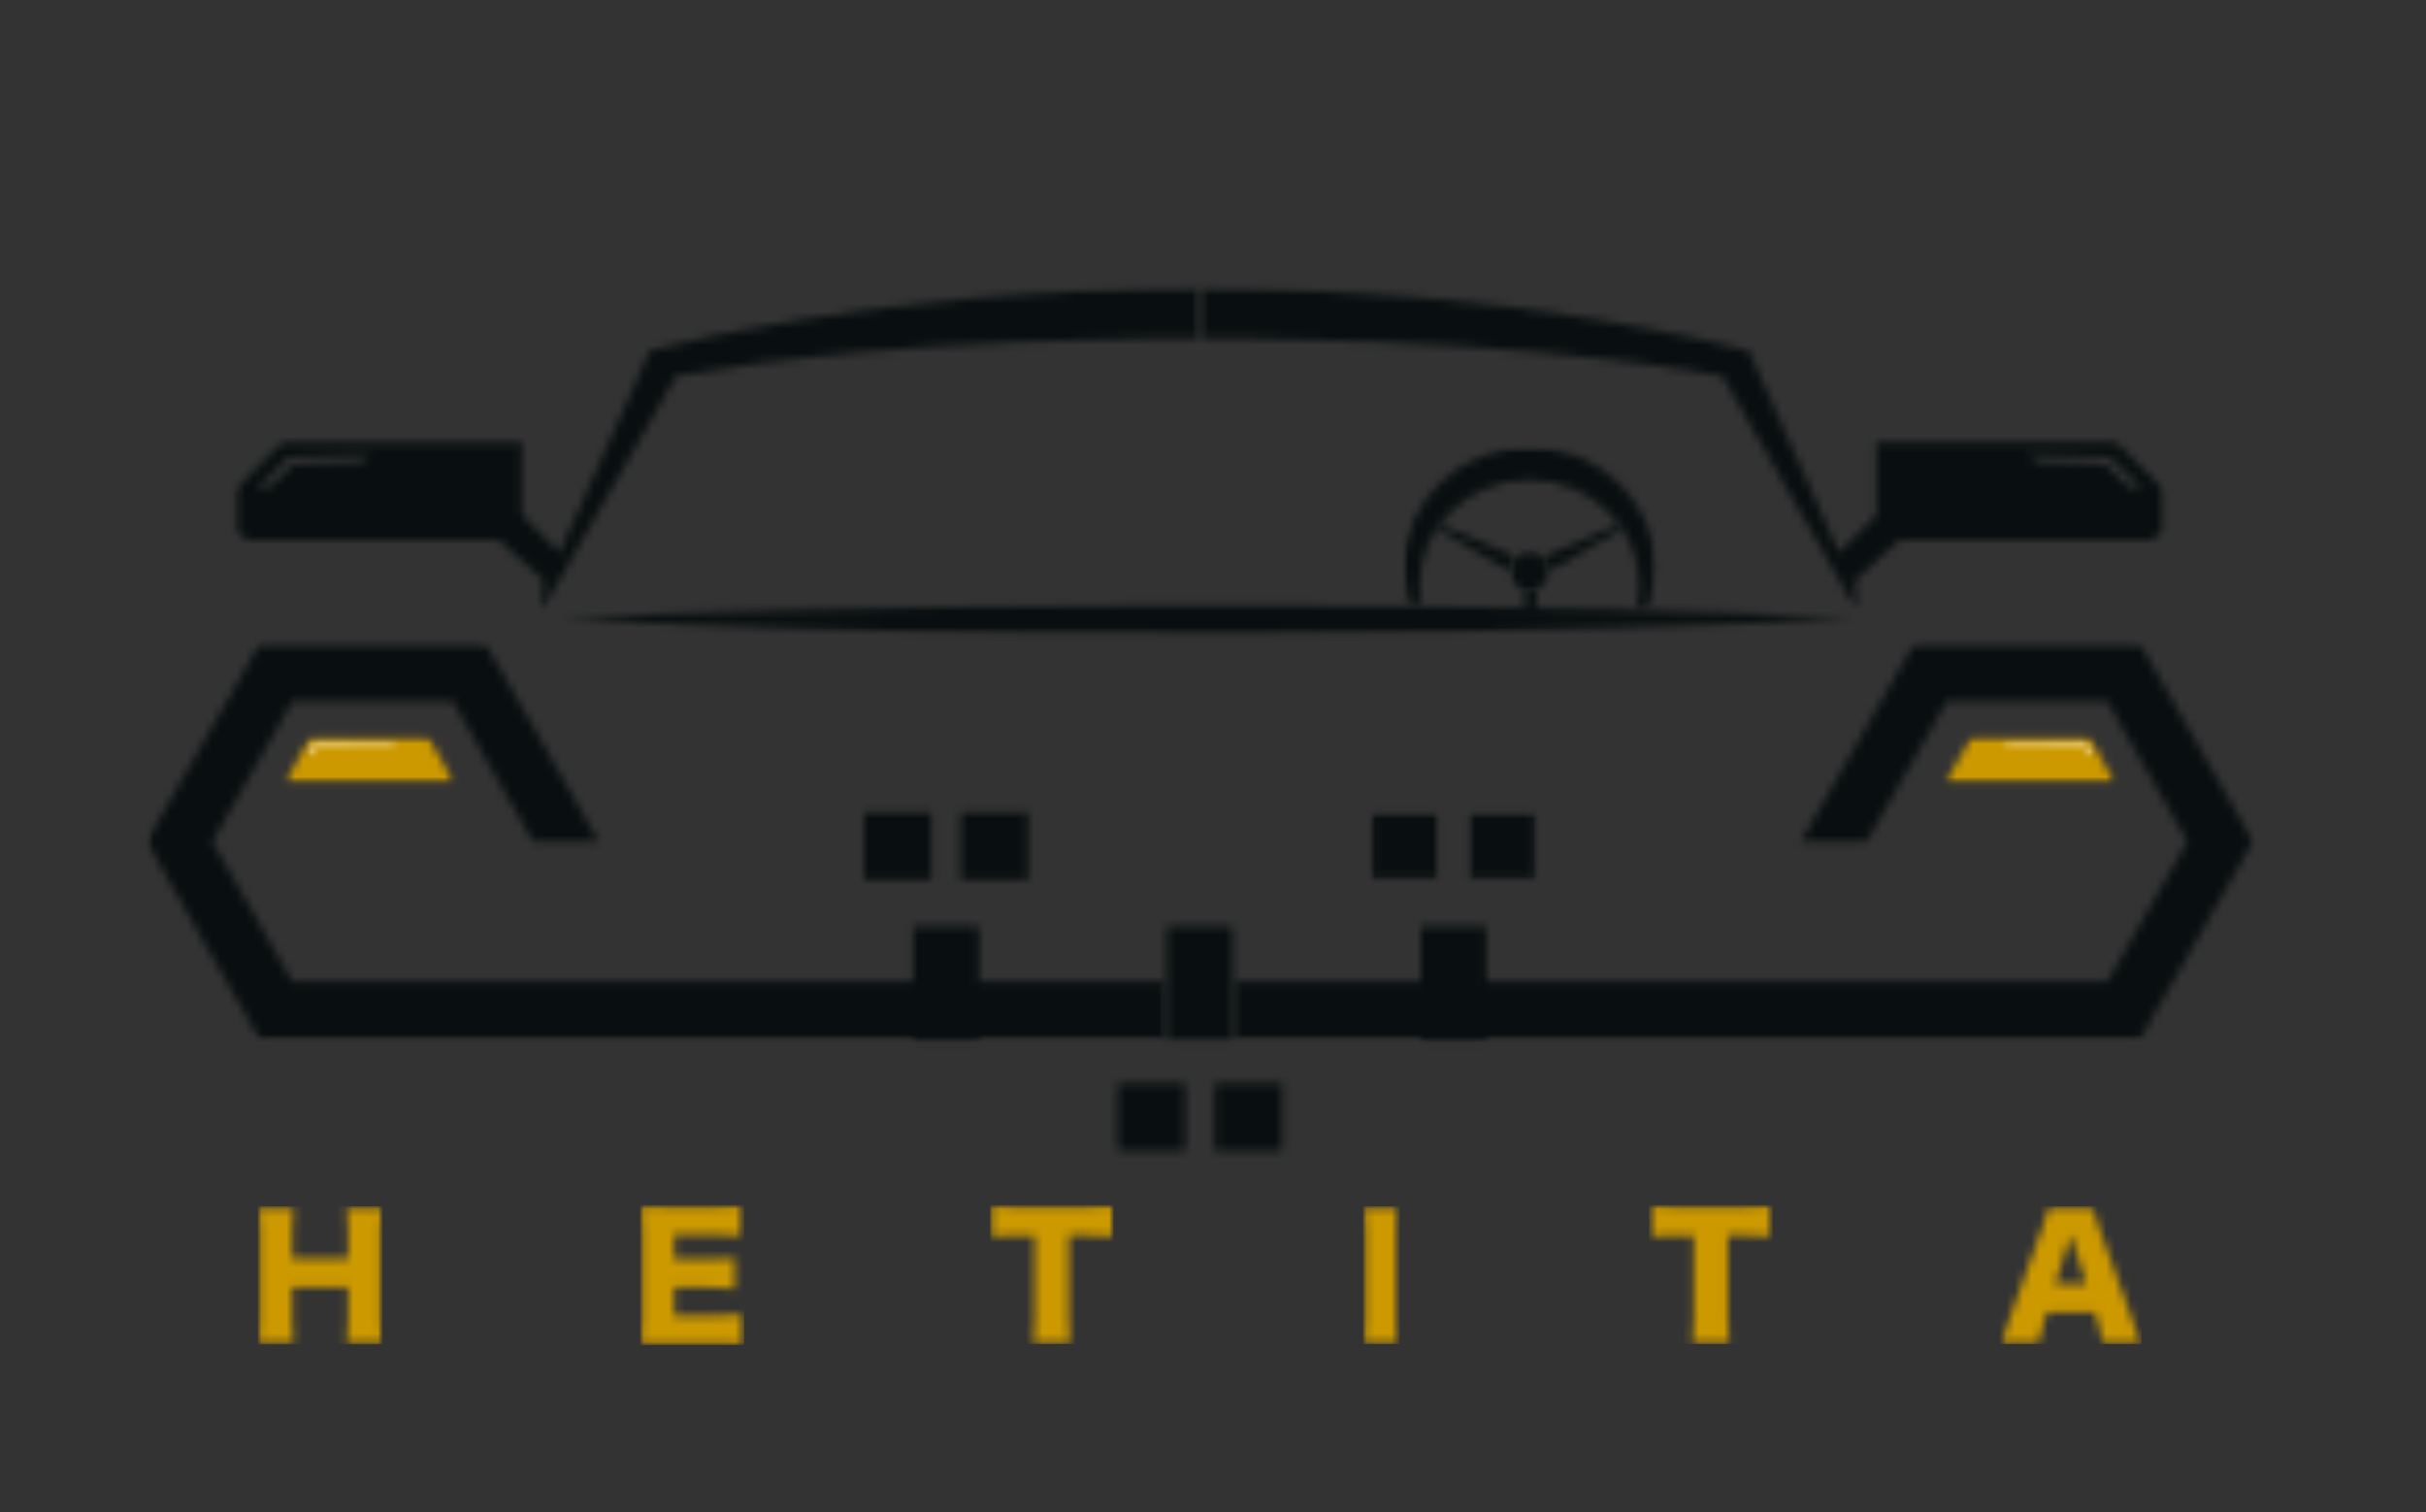 <svg width="292" height="182" viewBox="0 0 292 182" fill="none" xmlns="http://www.w3.org/2000/svg">
<rect x="0" y="0" width="292" height="182" fill="#333333" stroke="none"/>
<mask id="mask0_4107_7287" style="mask-type:luminance" maskUnits="userSpaceOnUse" x="31" y="145" width="16" height="17">
<path d="M31.026 145.167H46.043V161.795H31.026V145.167Z" fill="white"/>
</mask>
<g mask="url(#mask0_4107_7287)">
<mask id="mask1_4107_7287" style="mask-type:luminance" maskUnits="userSpaceOnUse" x="31" y="145" width="16" height="17">
<path d="M46.041 145.167C45.919 145.985 45.881 146.723 45.881 148.118V158.817C45.881 160.114 45.919 160.793 46.041 161.77H41.745C41.867 160.931 41.905 160.192 41.905 158.817V154.946H35.162V158.817C35.162 160.114 35.203 160.872 35.325 161.77H31.026C31.143 160.95 31.187 160.213 31.187 158.817V148.118C31.187 146.742 31.143 146.025 31.026 145.167H35.325C35.203 146.103 35.162 146.884 35.162 148.118V151.432H41.905V148.118C41.905 146.742 41.867 145.941 41.745 145.167H46.041Z" fill="white"/>
</mask>
<g mask="url(#mask1_4107_7287)">
<path d="M31.026 145.167H46.043V161.795H31.026V145.167Z" fill="#CC9900"/>
</g>
</g>
<mask id="mask2_4107_7287" style="mask-type:luminance" maskUnits="userSpaceOnUse" x="77" y="145" width="13" height="17">
<path d="M77.038 145.025H89.624V161.94H77.038V145.025Z" fill="white"/>
</mask>
<g mask="url(#mask2_4107_7287)">
<mask id="mask3_4107_7287" style="mask-type:luminance" maskUnits="userSpaceOnUse" x="77" y="145" width="13" height="17">
<path d="M89.574 161.913C88.714 161.81 87.995 161.772 86.273 161.772H79.976C78.454 161.772 77.898 161.791 77.038 161.829C77.159 161.034 77.199 160.292 77.199 158.916V148.017C77.199 146.782 77.159 146.084 77.038 145.104C77.858 145.147 78.416 145.167 79.976 145.167H86.357C87.716 145.167 88.395 145.123 89.335 145.025V148.759C88.416 148.662 87.697 148.618 86.357 148.618H81.155V151.552H85.471C86.791 151.552 87.271 151.531 88.469 151.409V155.104C87.531 155.007 86.85 154.963 85.471 154.963H81.155V158.315H86.317C87.839 158.315 88.718 158.277 89.578 158.174L89.574 161.913Z" fill="white"/>
</mask>
<g mask="url(#mask3_4107_7287)">
<path d="M77.038 145.025H89.574V161.89H77.038V145.025Z" fill="#CC9900"/>
</g>
</g>
<mask id="mask4_4107_7287" style="mask-type:luminance" maskUnits="userSpaceOnUse" x="119" y="145" width="16" height="17">
<path d="M119.168 145.025H134.074V161.799H119.168V145.025Z" fill="white"/>
</mask>
<g mask="url(#mask4_4107_7287)">
<mask id="mask5_4107_7287" style="mask-type:luminance" maskUnits="userSpaceOnUse" x="119" y="145" width="16" height="17">
<path d="M128.644 158.76C128.644 159.956 128.684 160.833 128.806 161.772H124.386C124.508 160.833 124.546 160.015 124.546 158.76V148.702H122.19C120.928 148.702 120.592 148.721 119.168 148.843V145.025C119.829 145.104 120.928 145.167 122.146 145.167H130.909C132.306 145.167 133.109 145.128 134.028 145.025V148.837C133.128 148.74 132.35 148.696 130.909 148.696H128.644V158.76Z" fill="white"/>
</mask>
<g mask="url(#mask5_4107_7287)">
<path d="M119.168 145.025H134.026V161.766H119.168V145.025Z" fill="#CC9900"/>
</g>
</g>
<mask id="mask6_4107_7287" style="mask-type:luminance" maskUnits="userSpaceOnUse" x="146" y="130" width="9" height="9">
<path d="M146.186 130.381H154.297V138.478H146.186V130.381Z" fill="white"/>
</mask>
<g mask="url(#mask6_4107_7287)">
<path d="M132.088 127.941H156.722V140.92H132.088V127.941Z" fill="#090F10"/>
</g>
<mask id="mask7_4107_7287" style="mask-type:luminance" maskUnits="userSpaceOnUse" x="134" y="130" width="9" height="9">
<path d="M134.534 130.381H142.646V138.478H134.534V130.381Z" fill="white"/>
</mask>
<g mask="url(#mask7_4107_7287)">
<path d="M132.088 127.941H156.722V140.92H132.088V127.941Z" fill="#090F10"/>
</g>
<mask id="mask8_4107_7287" style="mask-type:luminance" maskUnits="userSpaceOnUse" x="164" y="145" width="5" height="17">
<path d="M164.06 145.167H168.475V161.787H164.06V145.167Z" fill="white"/>
</mask>
<g mask="url(#mask8_4107_7287)">
<mask id="mask9_4107_7287" style="mask-type:luminance" maskUnits="userSpaceOnUse" x="164" y="145" width="5" height="17">
<path d="M168.459 145.167C168.343 145.985 168.299 146.664 168.299 148.118V158.817C168.299 160.192 168.337 160.931 168.459 161.77H164.06C164.176 160.988 164.22 160.154 164.22 158.817V148.118C164.22 146.624 164.176 146.044 164.06 145.167H168.459Z" fill="white"/>
</mask>
<g mask="url(#mask9_4107_7287)">
<path d="M164.06 145.167H168.457V161.77H164.06V145.167Z" fill="#CC9900"/>
</g>
</g>
<mask id="mask10_4107_7287" style="mask-type:luminance" maskUnits="userSpaceOnUse" x="198" y="145" width="16" height="17">
<path d="M198.493 145.025H213.406V161.799H198.493V145.025Z" fill="white"/>
</mask>
<g mask="url(#mask10_4107_7287)">
<mask id="mask11_4107_7287" style="mask-type:luminance" maskUnits="userSpaceOnUse" x="198" y="145" width="16" height="17">
<path d="M207.967 158.76C207.967 159.956 208.007 160.833 208.129 161.772H203.708C203.831 160.833 203.871 160.015 203.871 158.76V148.702H201.514C200.253 148.702 199.915 148.721 198.493 148.843V145.025C199.152 145.104 200.253 145.167 201.47 145.167H210.232C211.631 145.167 212.431 145.128 213.351 145.025V148.837C212.451 148.74 211.675 148.696 210.232 148.696H207.967V158.76Z" fill="white"/>
</mask>
<g mask="url(#mask11_4107_7287)">
<path d="M198.493 145.025H213.349V161.766H198.493V145.025Z" fill="#CC9900"/>
</g>
</g>
<mask id="mask12_4107_7287" style="mask-type:luminance" maskUnits="userSpaceOnUse" x="240" y="145" width="18" height="17">
<path d="M240.684 145.167H257.839V161.799H240.684V145.167Z" fill="white"/>
</mask>
<g mask="url(#mask12_4107_7287)">
<mask id="mask13_4107_7287" style="mask-type:luminance" maskUnits="userSpaceOnUse" x="240" y="145" width="18" height="17">
<path d="M249.221 148.578L247.362 154.566H251.123L249.221 148.578ZM253.118 161.77C252.956 160.812 252.839 160.292 252.638 159.612L252.1 157.914H246.404L245.867 159.612C245.607 160.414 245.466 161.028 245.368 161.77H240.684C240.982 161.169 241.163 160.69 241.641 159.334L245.964 147.322C246.326 146.347 246.501 145.746 246.605 145.167H251.822C251.964 145.746 252.1 146.263 252.501 147.322L256.838 159.34C257.22 160.398 257.537 161.219 257.797 161.774L253.118 161.77Z" fill="white"/>
</mask>
<g mask="url(#mask13_4107_7287)">
<path d="M240.684 145.167H257.774V161.772H240.684V145.167Z" fill="#CC9900"/>
</g>
</g>
<mask id="mask14_4107_7287" style="mask-type:luminance" maskUnits="userSpaceOnUse" x="28" y="34" width="117" height="40">
<path d="M28.248 34.407H144.66V73.513H28.248V34.407Z" fill="white"/>
</mask>
<g mask="url(#mask14_4107_7287)">
<mask id="mask15_4107_7287" style="mask-type:luminance" maskUnits="userSpaceOnUse" x="28" y="34" width="117" height="40">
<path d="M32.489 58.577L35.388 55.824L43.381 55.614L44.501 54.75L34.771 54.99L30.939 58.728L32.489 58.577ZM65.228 73.473L65.395 69.822L60.045 64.989H29.788L28.297 63.955V59.475C28.297 59.088 28.448 58.718 28.724 58.445L33.484 53.697C33.779 53.403 34.18 53.237 34.601 53.237H62.847V62.023L67.335 66.502L78.216 42.218C78.216 42.218 105.86 34.613 144.351 34.613V40.747C144.351 40.747 109.057 40.273 81.392 45.234C81.392 45.234 70.964 63.379 65.228 73.467" fill="white"/>
</mask>
<g mask="url(#mask15_4107_7287)">
<path d="M15.188 32.173H273.76V127.517H15.188V32.173Z" fill="#090F10"/>
</g>
</g>
<mask id="mask16_4107_7287" style="mask-type:luminance" maskUnits="userSpaceOnUse" x="148" y="77" width="124" height="49">
<path d="M148.263 77.306H271.521V125.169H148.263V77.306Z" fill="white"/>
</mask>
<g mask="url(#mask16_4107_7287)">
<mask id="mask17_4107_7287" style="mask-type:luminance" maskUnits="userSpaceOnUse" x="148" y="77" width="124" height="49">
<path d="M148.379 118.16H253.63L263.282 101.287L253.63 84.41H234.327L224.675 101.283H216.758L230.366 77.489H257.581L271.189 101.283L257.581 125.075H148.379" fill="white"/>
</mask>
<g mask="url(#mask17_4107_7287)">
<path d="M15.188 32.173H273.76V127.517H15.188V32.173Z" fill="#090F10"/>
</g>
</g>
<mask id="mask18_4107_7287" style="mask-type:luminance" maskUnits="userSpaceOnUse" x="17" y="77" width="124" height="49">
<path d="M17.625 77.306H140.557V125.169H17.625V77.306Z" fill="white"/>
</mask>
<g mask="url(#mask18_4107_7287)">
<mask id="mask19_4107_7287" style="mask-type:luminance" maskUnits="userSpaceOnUse" x="17" y="77" width="124" height="49">
<path d="M140.448 125.076H31.241L17.635 101.283L31.241 77.495H58.457L72.064 101.287H64.153L54.501 84.411H35.197L25.545 101.283L35.197 118.156H140.448" fill="white"/>
</mask>
<g mask="url(#mask19_4107_7287)">
<path d="M15.188 32.173H273.76V127.518H15.188V32.173Z" fill="#090F10"/>
</g>
</g>
<mask id="mask20_4107_7287" style="mask-type:luminance" maskUnits="userSpaceOnUse" x="170" y="111" width="9" height="15">
<path d="M170.997 111.507H178.923V125.075H170.997V111.507Z" fill="white"/>
</mask>
<g mask="url(#mask20_4107_7287)">
<path d="M15.188 32.173H273.759V127.517H15.188V32.173Z" fill="#090F10"/>
</g>
<mask id="mask21_4107_7287" style="mask-type:luminance" maskUnits="userSpaceOnUse" x="140" y="111" width="9" height="15">
<path d="M140.448 111.507H148.374V125.075H140.448V111.507Z" fill="white"/>
</mask>
<g mask="url(#mask21_4107_7287)">
<path d="M15.188 32.173H273.76V127.517H15.188V32.173Z" fill="#090F10"/>
</g>
<mask id="mask22_4107_7287" style="mask-type:luminance" maskUnits="userSpaceOnUse" x="109" y="111" width="9" height="15">
<path d="M109.904 111.507H117.83V125.075H109.904V111.507Z" fill="white"/>
</mask>
<g mask="url(#mask22_4107_7287)">
<path d="M15.188 32.173H273.76V127.517H15.188V32.173Z" fill="#090F10"/>
</g>
<mask id="mask23_4107_7287" style="mask-type:luminance" maskUnits="userSpaceOnUse" x="67" y="72" width="157" height="5">
<path d="M67.426 72.422H223.388V76.493H67.426V72.422Z" fill="white"/>
</mask>
<g mask="url(#mask23_4107_7287)">
<mask id="mask24_4107_7287" style="mask-type:luminance" maskUnits="userSpaceOnUse" x="67" y="72" width="157" height="5">
<path d="M67.487 74.395C67.487 74.395 144.35 70.583 223.306 74.395C223.306 74.395 144.35 78.973 67.487 74.395Z" fill="white"/>
</mask>
<g mask="url(#mask24_4107_7287)">
<path d="M15.188 32.173H273.759V127.517H15.188V32.173Z" fill="#090F10"/>
</g>
</g>
<mask id="mask25_4107_7287" style="mask-type:luminance" maskUnits="userSpaceOnUse" x="144" y="34" width="117" height="40">
<path d="M144.349 34.407H260.702V73.513H144.349V34.407Z" fill="white"/>
</mask>
<g mask="url(#mask25_4107_7287)">
<mask id="mask26_4107_7287" style="mask-type:luminance" maskUnits="userSpaceOnUse" x="144" y="34" width="117" height="40">
<path d="M257.753 58.724L253.919 54.99L244.189 54.75L245.309 55.614L253.304 55.824L256.203 58.577L257.753 58.724ZM207.307 45.234C179.638 40.273 144.351 40.747 144.351 40.747V34.613C182.839 34.613 210.486 42.218 210.486 42.218L221.365 66.492L225.854 62.013V53.227H254.101C254.515 53.227 254.917 53.394 255.215 53.685L259.978 58.44C260.251 58.712 260.402 59.084 260.402 59.47V63.951L258.911 64.985H228.65L223.301 69.818L223.467 73.467C217.731 63.379 207.302 45.234 207.302 45.234" fill="white"/>
</mask>
<g mask="url(#mask26_4107_7287)">
<path d="M15.188 32.173H273.76V127.517H15.188V32.173Z" fill="#090F10"/>
</g>
</g>
<mask id="mask27_4107_7287" style="mask-type:luminance" maskUnits="userSpaceOnUse" x="168" y="53" width="32" height="21">
<path d="M168.914 53.773H199.509V73.513H168.914V53.773Z" fill="white"/>
</mask>
<g mask="url(#mask27_4107_7287)">
<mask id="mask28_4107_7287" style="mask-type:luminance" maskUnits="userSpaceOnUse" x="168" y="53" width="32" height="21">
<path d="M171.072 72.725L170.862 70.451C170.862 63.438 176.783 57.753 184.087 57.753C191.392 57.753 197.313 63.438 197.313 70.451C197.313 71.457 197.191 72.437 196.962 73.376L198.301 73.414C198.907 71.842 199.234 70.138 199.234 68.368C199.234 60.334 192.453 53.819 184.087 53.819C175.722 53.819 168.935 60.334 168.935 68.368C168.935 69.875 169.174 71.325 169.614 72.691L171.072 72.725Z" fill="white"/>
</mask>
<g mask="url(#mask28_4107_7287)">
<path d="M15.188 32.173H273.76V127.518H15.188V32.173Z" fill="#090F10"/>
</g>
</g>
<mask id="mask29_4107_7287" style="mask-type:luminance" maskUnits="userSpaceOnUse" x="181" y="66" width="6" height="6">
<path d="M181.599 66.073H186.824V71.279H181.599V66.073Z" fill="white"/>
</mask>
<g mask="url(#mask29_4107_7287)">
<mask id="mask30_4107_7287" style="mask-type:luminance" maskUnits="userSpaceOnUse" x="181" y="66" width="6" height="6">
<path d="M181.697 68.763C181.697 67.45 182.761 66.382 184.082 66.382C185.403 66.382 186.469 67.445 186.469 68.763C186.469 70.081 185.403 71.144 184.082 71.144C182.761 71.144 181.697 70.081 181.697 68.763Z" fill="white"/>
</mask>
<g mask="url(#mask30_4107_7287)">
<path d="M15.188 32.173H273.76V127.518H15.188V32.173Z" fill="#090F10"/>
</g>
</g>
<mask id="mask31_4107_7287" style="mask-type:luminance" maskUnits="userSpaceOnUse" x="185" y="62" width="11" height="8">
<path d="M185.705 62.713H195.406V69.003H185.705V62.713Z" fill="white"/>
</mask>
<g mask="url(#mask31_4107_7287)">
<mask id="mask32_4107_7287" style="mask-type:luminance" maskUnits="userSpaceOnUse" x="185" y="63" width="11" height="6">
<path d="M185.745 67.031L194.898 63.043L195.284 63.589L186.498 68.763L185.745 67.031Z" fill="white"/>
</mask>
<g mask="url(#mask32_4107_7287)">
<path d="M15.188 32.173H273.76V127.518H15.188V32.173Z" fill="#090F10"/>
</g>
</g>
<mask id="mask33_4107_7287" style="mask-type:luminance" maskUnits="userSpaceOnUse" x="172" y="62" width="11" height="8">
<path d="M172.727 62.713H182.513V69.003H172.727V62.713Z" fill="white"/>
</mask>
<g mask="url(#mask33_4107_7287)">
<mask id="mask34_4107_7287" style="mask-type:luminance" maskUnits="userSpaceOnUse" x="172" y="63" width="11" height="6">
<path d="M182.419 67.031L173.266 63.043L172.88 63.589L181.666 68.763L182.419 67.031Z" fill="white"/>
</mask>
<g mask="url(#mask34_4107_7287)">
<path d="M15.188 32.173H273.76V127.518H15.188V32.173Z" fill="#090F10"/>
</g>
</g>
<mask id="mask35_4107_7287" style="mask-type:luminance" maskUnits="userSpaceOnUse" x="183" y="70" width="2" height="4">
<path d="M183.491 70.92H184.953V73.897H183.491V70.92Z" fill="white"/>
</mask>
<g mask="url(#mask35_4107_7287)">
<path d="M15.188 32.173H273.76V127.517H15.188V32.173Z" fill="#090F10"/>
</g>
<mask id="mask36_4107_7287" style="mask-type:luminance" maskUnits="userSpaceOnUse" x="233" y="88" width="22" height="7">
<path d="M233.887 88.539H254.731V94.371H233.887V88.539Z" fill="white"/>
</mask>
<g mask="url(#mask36_4107_7287)">
<mask id="mask37_4107_7287" style="mask-type:luminance" maskUnits="userSpaceOnUse" x="234" y="88" width="21" height="7">
<path d="M251.391 88.617H237.339L234.142 94.211H254.594L251.391 88.617Z" fill="white"/>
</mask>
<g mask="url(#mask37_4107_7287)">
<path d="M15.188 32.173H273.76V127.517H15.188V32.173Z" fill="#CC9900"/>
</g>
</g>
<mask id="mask38_4107_7287" style="mask-type:luminance" maskUnits="userSpaceOnUse" x="240" y="89" width="12" height="2">
<path d="M240.926 89.157H251.991V90.981H240.926V89.157Z" fill="white"/>
</mask>
<g mask="url(#mask38_4107_7287)">
<mask id="mask39_4107_7287" style="mask-type:luminance" maskUnits="userSpaceOnUse" x="240" y="89" width="12" height="2">
<path d="M240.957 89.378H250.957L251.958 90.966L251.415 90.853L250.731 89.779L241.666 89.754L240.957 89.378Z" fill="white"/>
</mask>
<g mask="url(#mask39_4107_7287)">
<path d="M15.188 32.173H273.76V127.517H15.188V32.173Z" fill="white"/>
</g>
</g>
<mask id="mask40_4107_7287" style="mask-type:luminance" maskUnits="userSpaceOnUse" x="34" y="88" width="21" height="7">
<path d="M34.218 88.539H54.739V94.371H34.218V88.539Z" fill="white"/>
</mask>
<g mask="url(#mask40_4107_7287)">
<mask id="mask41_4107_7287" style="mask-type:luminance" maskUnits="userSpaceOnUse" x="34" y="88" width="21" height="7">
<path d="M37.437 88.617H51.488L54.686 94.211H34.233L37.437 88.617Z" fill="white"/>
</mask>
<g mask="url(#mask41_4107_7287)">
<path d="M15.188 32.173H273.76V127.517H15.188V32.173Z" fill="#CC9900"/>
</g>
</g>
<mask id="mask42_4107_7287" style="mask-type:luminance" maskUnits="userSpaceOnUse" x="36" y="89" width="12" height="2">
<path d="M36.829 89.157H47.96V90.981H36.829V89.157Z" fill="white"/>
</mask>
<g mask="url(#mask42_4107_7287)">
<mask id="mask43_4107_7287" style="mask-type:luminance" maskUnits="userSpaceOnUse" x="36" y="89" width="12" height="2">
<path d="M47.87 89.378H37.871L36.869 90.966L37.412 90.853L38.096 89.779L47.161 89.754L47.87 89.378Z" fill="white"/>
</mask>
<g mask="url(#mask43_4107_7287)">
<path d="M15.188 32.173H273.76V127.517H15.188V32.173Z" fill="white"/>
</g>
</g>
<mask id="mask44_4107_7287" style="mask-type:luminance" maskUnits="userSpaceOnUse" x="176" y="97" width="9" height="9">
<path d="M176.641 97.723H184.957V105.917H176.641V97.723Z" fill="white"/>
</mask>
<g mask="url(#mask44_4107_7287)">
<mask id="mask45_4107_7287" style="mask-type:luminance" maskUnits="userSpaceOnUse" x="176" y="97" width="9" height="9">
<path d="M184.844 105.881H176.729V97.782H184.84L184.844 105.881Z" fill="white"/>
</mask>
<g mask="url(#mask45_4107_7287)">
<path d="M15.188 32.173H273.76V127.517H15.188V32.173Z" fill="#090F10"/>
</g>
</g>
<mask id="mask46_4107_7287" style="mask-type:luminance" maskUnits="userSpaceOnUse" x="164" y="97" width="10" height="9">
<path d="M164.898 97.723H173.216V105.917H164.898V97.723Z" fill="white"/>
</mask>
<g mask="url(#mask46_4107_7287)">
<mask id="mask47_4107_7287" style="mask-type:luminance" maskUnits="userSpaceOnUse" x="165" y="97" width="9" height="9">
<path d="M173.193 105.881H165.076V97.782H173.188L173.193 105.881Z" fill="white"/>
</mask>
<g mask="url(#mask47_4107_7287)">
<path d="M15.188 32.173H273.76V127.517H15.188V32.173Z" fill="#090F10"/>
</g>
</g>
<mask id="mask48_4107_7287" style="mask-type:luminance" maskUnits="userSpaceOnUse" x="115" y="97" width="9" height="9">
<path d="M115.634 97.782H123.745V105.881H115.634V97.782Z" fill="white"/>
</mask>
<g mask="url(#mask48_4107_7287)">
<path d="M15.188 32.173H273.76V127.518H15.188V32.173Z" fill="#090F10"/>
</g>
<mask id="mask49_4107_7287" style="mask-type:luminance" maskUnits="userSpaceOnUse" x="103" y="97" width="10" height="9">
<path d="M103.983 97.782H112.098V105.881H103.983V97.782Z" fill="white"/>
</mask>
<g mask="url(#mask49_4107_7287)">
<path d="M15.188 32.173H273.76V127.518H15.188V32.173Z" fill="#090F10"/>
</g>
</svg>
